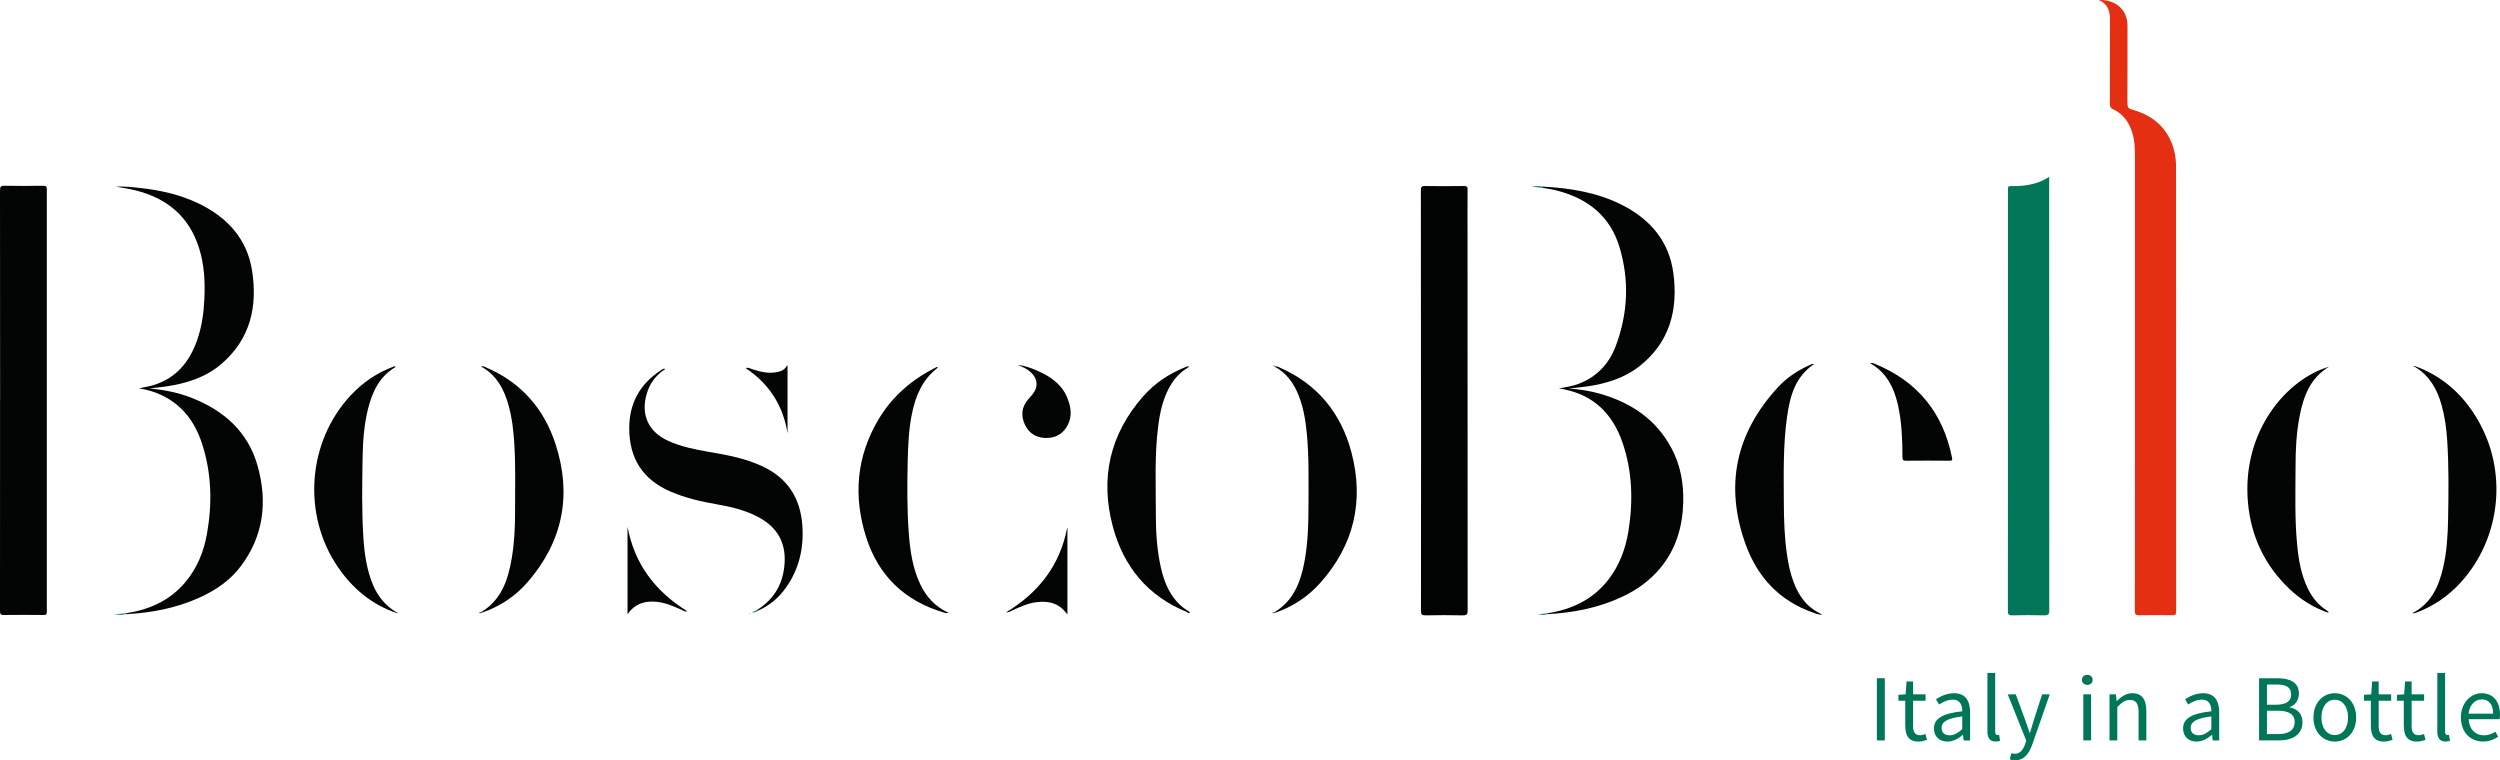 <?xml version="1.0" encoding="UTF-8"?>
<svg id="Layer_2" data-name="Layer 2" xmlns="http://www.w3.org/2000/svg" viewBox="0 0 482.61 146.77">
  <defs>
    <style>
      .cls-1 {
        fill: #030404;
      }

      .cls-1, .cls-2, .cls-3, .cls-4, .cls-5 {
        stroke-width: 0px;
      }

      .cls-2 {
        fill: #007658;
      }

      .cls-3 {
        fill: #017658;
      }

      .cls-4 {
        fill: #020303;
      }

      .cls-5 {
        fill: #e42f12;
      }
    </style>
  </defs>
  <g id="_圖層_1" data-name="圖層 1">
    <path class="cls-5" d="M405.13,0c2.76-.12,5.57,1.44,5.57,4.99,0,4.98.01,9.97-.02,14.95,0,.71.16,1.01.89,1.21,3.07.84,5.58,2.46,7.14,5.34.96,1.77,1.36,3.7,1.36,5.69,0,28.64,0,57.28.02,85.91,0,.56-.18.68-.7.68-2.15-.03-4.31-.04-6.46,0-.65.01-.81-.17-.81-.81.02-9.24.02-18.49.02-27.73,0-20.15,0-40.3,0-60.44,0-1.93-.2-3.83-1.08-5.59-.7-1.39-1.72-2.47-3.14-3.11-.48-.21-.62-.47-.62-.98.02-5.48.01-10.96.01-16.43,0-1.61-.45-2.96-2.16-3.68Z"/>
    <path class="cls-1" d="M.02,77.24C.02,63.74.02,50.25,0,36.75c0-.69.14-.91.87-.89,2.49.05,4.98.03,7.48,0,.54,0,.69.14.69.69-.01,27.18-.01,54.35,0,81.53,0,.52-.15.65-.65.64-2.54-.03-5.09-.03-7.63,0-.61,0-.76-.15-.76-.76.02-13.58.01-27.15.01-40.73Z"/>
    <path class="cls-4" d="M274.31,77.32c0-13.52,0-27.05-.02-40.57,0-.69.17-.85.85-.84,2.49.04,4.98.03,7.48,0,.53,0,.7.11.69.67-.03,2.8-.01,5.61-.01,8.41,0,24.27,0,48.54.02,72.82,0,.76-.14,1-.95.98-2.39-.06-4.78-.05-7.16,0-.69.01-.91-.15-.9-.88.02-13.52.02-27.05.02-40.57Z"/>
    <path class="cls-1" d="M24.26,118.4c4.46-.68,8.41-2.38,11.41-5.89,2.33-2.73,3.66-5.94,4.28-9.44,1.05-5.91.91-11.78-.98-17.52-1.35-4.09-3.76-7.36-7.76-9.26-1.38-.66-2.83-1.07-4.35-1.31.9-.24,1.82-.35,2.71-.62,4.4-1.33,6.98-4.45,8.46-8.63.92-2.59,1.3-5.27,1.42-8,.16-3.33-.01-6.63-1.02-9.84-1.92-6.1-6.19-9.62-12.27-11.14-1.25-.31-2.52-.51-3.79-.72,1.55-.08,3.08.08,4.61.25,3.94.43,7.77,1.27,11.36,3,5.5,2.66,9.34,6.77,10.32,12.95,1.09,6.92-.32,13.19-5.86,17.98-3.08,2.66-6.83,3.82-10.79,4.4-1.05.15-2.11.24-3.17.39,2.8.23,5.53.77,8.15,1.8,6.25,2.45,10.9,6.56,12.75,13.17,1.92,6.86,1.17,13.42-3.21,19.28-2.06,2.76-4.83,4.66-7.95,6.08-4.54,2.07-9.35,2.98-14.31,3.24,0-.05,0-.1-.01-.15Z"/>
    <path class="cls-1" d="M297.71,36.02c5.37.28,10.62,1.1,15.47,3.57,5.41,2.76,9.03,7,9.85,13.12.94,7.07-.67,13.38-6.56,18-2.93,2.29-6.4,3.35-10.03,3.88-1.13.16-2.26.26-3.6.41,2.16.16,4.11.46,6,1,6,1.72,10.87,4.93,13.86,10.58,1.72,3.24,2.33,6.73,2.24,10.36-.12,4.63-1.33,8.9-4.29,12.55-2.06,2.55-4.66,4.41-7.62,5.77-4.55,2.11-9.38,3.05-14.36,3.3.01-.02.03-.04.03-.05-.01-.04-.04-.07-.06-.1,4.72-.74,8.82-2.62,11.82-6.48,2.13-2.74,3.32-5.9,3.88-9.29.95-5.84.8-11.64-1.15-17.27-1.89-5.46-5.53-9.09-11.35-10.23-.25-.05-.51-.09-.91-.15,1.37-.25,2.6-.44,3.77-.88,3.52-1.33,5.91-3.85,7.2-7.29,2.38-6.3,2.67-12.77.7-19.22-1.76-5.76-5.91-9.13-11.62-10.7-1.07-.29-2.17-.49-3.27-.66,0-.07,0-.15.01-.22Z"/>
    <path class="cls-3" d="M395.58,34.13v.99c0,27.57,0,55.13.02,82.7,0,.81-.22.99-.99.97-2.05-.06-4.1-.05-6.15,0-.7.02-.85-.18-.85-.86.02-26.5.02-53.01.02-79.51,0-.62.04-1.25-.01-1.87-.04-.54.17-.65.66-.63,1.48.04,2.96-.09,4.39-.47.98-.26,1.9-.67,2.9-1.32Z"/>
    <path class="cls-1" d="M146.17,117.74c3.37-2.13,5.09-5.21,5.3-9.16.21-3.88-1.45-6.75-4.84-8.63-2.6-1.44-5.44-2.11-8.33-2.61-3.04-.53-6.03-1.22-8.89-2.46-5.36-2.32-7.94-6.43-7.94-12.21,0-4.83,2.07-8.58,6.14-11.2.22-.14.43-.4.83-.24-1.5.99-2.64,2.26-3.28,3.89-1.53,3.88-.75,7.95,3.95,10.04,2.44,1.08,5.03,1.6,7.63,2.05,3.58.61,7.14,1.26,10.47,2.82,4.85,2.27,7.31,6.14,7.68,11.43.31,4.4-.64,8.45-3.22,12.05-1.35,1.89-3.08,3.35-5.21,4.32-.1-.03-.19-.06-.29-.09Z"/>
    <path class="cls-1" d="M350.21,70.27c-3.71,2.49-4.67,6.26-5.23,10.2-.77,5.46-.65,10.97-.62,16.47.01,3.4.12,6.79.61,10.16.26,1.82.65,3.62,1.3,5.35,1.03,2.7,2.63,4.92,5.55,6.19-.79.07-1.3-.2-1.81-.38-6.5-2.26-10.74-6.85-13.03-13.18-4.11-11.38-1.88-21.55,6.32-30.41,1.67-1.8,3.71-3.15,5.96-4.16.25-.11.48-.3.96-.24Z"/>
    <path class="cls-1" d="M183.14,118.31c-.41.11-.65.02-.9-.05-7.58-2.23-12.67-7.1-15.05-14.61-2.48-7.84-1.87-15.46,2.36-22.62,2.63-4.45,6.39-7.71,10.99-10.03.13-.07.25-.2.43-.12.11.07.03.13-.02.17-2.87,2.23-4.18,5.31-4.89,8.75-.63,3.04-.76,6.12-.83,9.2-.11,4.74-.14,9.49.23,14.23.26,3.26.75,6.48,2.16,9.49,1.16,2.48,2.89,4.39,5.53,5.6Z"/>
    <path class="cls-1" d="M449.63,70.78c-3.68,2.18-4.97,5.76-5.72,9.65-.62,3.22-.77,6.49-.77,9.76-.01,4.95-.17,9.91.3,14.86.28,3,.77,5.96,2.14,8.7.84,1.68,1.99,3.08,3.59,4.1.11.07.2.16.29.24.01.01,0,.05.03.21-2.91-1-5.39-2.58-7.56-4.64-4.76-4.54-7.4-10.15-7.98-16.66-1.22-13.88,7.6-23.88,15.67-26.21Z"/>
    <path class="cls-1" d="M229.58,70.78c-1.34.82-2.45,1.81-3.29,3.08-1.65,2.51-2.31,5.35-2.69,8.27-.75,5.73-.46,11.5-.47,17.25,0,3.37.21,6.74.94,10.05.55,2.48,1.41,4.81,3.14,6.75.72.81,1.59,1.43,2.52,2.01-.33.34-.48,0-.65-.06-7.53-3.07-12.19-8.76-14.25-16.46-2.5-9.33-.59-17.82,5.83-25.14,2.2-2.51,4.92-4.34,8.02-5.6.25-.1.49-.31.89-.15Z"/>
    <path class="cls-1" d="M76.44,118.3c-4.73-1.64-8.37-4.69-11.17-8.77-6.98-10.14-5.94-24.27,2.46-33.24,2.28-2.44,4.98-4.28,8.11-5.47.14-.05.27-.16.44-.09.09.07.03.14-.02.18-3.03,1.81-4.38,4.72-5.2,7.97-.8,3.19-1.02,6.45-1.07,9.72-.07,5.01-.17,10.02.15,15.02.2,3.16.62,6.29,1.85,9.25.94,2.27,2.44,4.07,4.55,5.34-.03.04-.07.07-.1.11Z"/>
    <path class="cls-1" d="M466.41,70.75c5.63,2.12,9.66,6.01,12.44,11.26,5.23,9.86,3.67,22.23-3.85,30.46-2.32,2.54-5.1,4.46-8.32,5.71-.19.07-.39.15-.59.2-.1.02-.2,0-.38-.02,3.59-1.86,5.05-5.08,5.9-8.7.73-3.09.92-6.25.98-9.42.09-5.11.16-10.22-.18-15.32-.15-2.28-.46-4.53-1.08-6.74-.84-3.01-2.29-5.59-5.03-7.29.04-.05.07-.09.11-.14Z"/>
    <path class="cls-1" d="M92.85,118.19c3.94-2.36,5.23-6.23,5.94-10.42.51-3.03.65-6.08.64-9.15,0-4.44.13-8.88-.17-13.31-.16-2.36-.43-4.7-1.06-6.98-.87-3.15-2.31-5.91-5.34-7.58.43-.14.72.07,1.02.2,6.69,2.88,11.12,7.91,13.35,14.74,3.21,9.81,1.45,18.78-5.33,26.63-2.41,2.79-5.42,4.79-8.94,5.98-.03-.04-.06-.08-.1-.11Z"/>
    <path class="cls-1" d="M246.01,118.19c3.65-2.19,5.05-5.73,5.79-9.66.72-3.79.79-7.63.8-11.46,0-4.48.1-8.97-.33-13.45-.27-2.77-.74-5.5-1.9-8.05-.88-1.92-2.14-3.54-4.01-4.62-.09-.05-.19-.08-.44-.18.6-.13.86.07,1.13.19,7.29,3.19,11.84,8.81,13.84,16.37,2.47,9.37.5,17.87-5.99,25.16-2.39,2.69-5.34,4.65-8.78,5.81-.03-.04-.06-.08-.1-.11Z"/>
    <path class="cls-1" d="M361.02,70.15c.38-.18.67-.02.94.1,8.21,3.37,13.14,9.43,14.87,18.12.09.46-.02.57-.48.57-2.83-.02-5.66-.03-8.48,0-.57,0-.6-.23-.61-.68-.01-3.27-.12-6.53-.8-9.74-.61-2.86-1.66-5.5-4.01-7.43-.43-.35-.88-.69-1.43-.94Z"/>
    <path class="cls-1" d="M196.42,70.42c1.43.17,2.76.65,4.05,1.24,2.42,1.1,4.53,2.57,5.57,5.15.69,1.7.98,3.47.1,5.2-.88,1.73-2.36,2.59-4.3,2.54-1.84-.05-3.24-.93-4.01-2.61-.79-1.73-.61-3.38.66-4.86.32-.37.66-.74.96-1.13.94-1.23.86-2.68-.2-3.82-.78-.84-1.78-1.29-2.83-1.71Z"/>
    <path class="cls-1" d="M194.23,118.2c6.29-3.81,10.38-9.07,11.77-16.27.04.01.06.02.06.02,0,5.5,0,11.01,0,16.66-.28-.34-.48-.59-.7-.82-1.47-1.53-3.32-1.79-5.31-1.54-1.67.21-3.17.92-4.68,1.61-.32.15-.61.4-1.16.33Z"/>
    <path class="cls-1" d="M121.14,101.68c1.36,7.27,5.39,12.5,11.53,16.32-.47.15-.72-.11-1-.23-1.63-.73-3.25-1.46-5.07-1.61-2.23-.18-4.08.43-5.46,2.4v-16.88Z"/>
    <path class="cls-1" d="M143.96,71.06c.46-.17.79.05,1.12.16,1.64.55,3.29.97,5.02.59.98-.22,1.3-.45,1.93-1.33v13.17c-.85-5.34-3.52-9.53-8.08-12.59Z"/>
    <path class="cls-3" d="M24.26,118.4c0,.05,0,.1.01.15-.73.21-1.47.11-2.22.05.73-.07,1.47-.14,2.2-.21Z"/>
    <path class="cls-3" d="M297.71,36.02c0,.07,0,.15-.01.22-.66-.06-1.32-.12-1.98-.18.67-.14,1.33-.16,2-.05Z"/>
    <path class="cls-3" d="M298.64,118.41s.05.07.06.1c0,.01-.02.03-.03.05-.6.24-1.21.09-1.83.03.6-.06,1.2-.12,1.8-.18Z"/>
    <path class="cls-3" d="M146.17,117.74c.1.03.19.06.29.09-.4.29-.86.4-1.37.44.36-.18.72-.35,1.08-.53Z"/>
    <path class="cls-3" d="M144.74,118.4s.1.02.15.02c-.02.03-.05.09-.07.09-.06,0-.13-.02-.19-.03.04-.03.08-.06.11-.09Z"/>
    <path class="cls-1" d="M466.31,70.89c-.12-.02-.25-.05-.41-.08.19-.15.35-.13.51-.06l-.11.14Z"/>
    <path class="cls-1" d="M92.95,118.3c-.16.1-.31.09-.54-.02.19-.04.31-.06.44-.09.03.04.07.07.1.11Z"/>
    <path class="cls-1" d="M246.1,118.31c-.16.1-.31.09-.54-.02.19-.04.31-.06.44-.09.03.04.07.07.1.11Z"/>
    <path class="cls-1" d="M246.01,70.69c-.09,0-.15,0-.21-.02-.08-.02-.08-.06,0-.09.04-.02.09-.03.13-.02.03,0,.04.06.08.13Z"/>
    <path class="cls-1" d="M76.54,118.19c.08.04.17.08.25.12-.12.1-.23.08-.35,0,.03-.04.06-.08.1-.11Z"/>
    <g>
      <path class="cls-2" d="M362.32,130.93h1.53v12.01h-1.53v-12.01Z"/>
      <path class="cls-2" d="M367.8,140.19v-4.92h-1.32v-1.14l1.39-.09.18-2.49h1.26v2.49h2.41v1.23h-2.41v4.94c0,1.09.35,1.72,1.38,1.72.32,0,.72-.12,1.01-.24l.29,1.14c-.5.17-1.09.33-1.65.33-1.89,0-2.53-1.2-2.53-2.97Z"/>
      <path class="cls-2" d="M373.34,140.63c0-1.94,1.67-2.91,5.46-3.32,0-1.14-.38-2.25-1.83-2.25-1.03,0-1.96.49-2.65.95l-.59-1.03c.82-.54,2.07-1.16,3.49-1.16,2.17,0,3.09,1.44,3.09,3.66v5.46h-1.24l-.13-1.06h-.05c-.85.71-1.84,1.28-2.94,1.28-1.49,0-2.61-.92-2.61-2.53ZM378.8,140.77v-2.47c-2.98.36-3.99,1.09-3.99,2.22,0,1.01.69,1.42,1.56,1.42s1.57-.42,2.43-1.18Z"/>
      <path class="cls-2" d="M383.66,141.15v-11.25h1.5v11.36c0,.46.2.64.42.64.09,0,.16,0,.33-.04l.2,1.15c-.21.08-.47.14-.87.14-1.13,0-1.59-.72-1.59-2.01Z"/>
      <path class="cls-2" d="M387.98,146.59l.29-1.2c.18.06.45.13.68.13,1,0,1.64-.81,2-1.91l.2-.66-3.57-8.91h1.55l1.81,4.92c.28.77.58,1.68.87,2.5h.07c.25-.81.5-1.72.75-2.5l1.59-4.92h1.47l-3.35,9.63c-.63,1.76-1.55,3.1-3.33,3.1-.41,0-.76-.07-1.04-.18Z"/>
      <path class="cls-2" d="M401.9,131.24c0-.59.46-.97,1.04-.97s1.04.38,1.04.97-.45.97-1.04.97-1.04-.4-1.04-.97ZM402.17,134.04h1.5v8.89h-1.5v-8.89Z"/>
      <path class="cls-2" d="M407.23,134.04h1.24l.13,1.28h.05c.85-.83,1.76-1.5,2.98-1.5,1.87,0,2.71,1.21,2.71,3.48v5.63h-1.5v-5.44c0-1.66-.5-2.37-1.68-2.37-.91,0-1.54.46-2.43,1.37v6.44h-1.5v-8.89Z"/>
      <path class="cls-2" d="M421.43,140.63c0-1.94,1.67-2.91,5.46-3.32,0-1.14-.38-2.25-1.83-2.25-1.03,0-1.96.49-2.65.95l-.59-1.03c.82-.54,2.07-1.16,3.49-1.16,2.17,0,3.09,1.44,3.09,3.66v5.46h-1.24l-.13-1.06h-.05c-.85.71-1.84,1.28-2.94,1.28-1.49,0-2.61-.92-2.61-2.53ZM426.89,140.77v-2.47c-2.98.36-3.99,1.09-3.99,2.22,0,1.01.69,1.42,1.56,1.42s1.57-.42,2.43-1.18Z"/>
      <path class="cls-2" d="M436.1,130.93h3.56c2.44,0,4.13.83,4.13,2.94,0,1.19-.63,2.24-1.75,2.61v.07c1.44.28,2.44,1.23,2.44,2.87,0,2.36-1.87,3.51-4.54,3.51h-3.84v-12.01ZM439.4,136.04c2.04,0,2.89-.75,2.89-1.97,0-1.4-.96-1.93-2.82-1.93h-1.85v3.9h1.78ZM439.71,141.72c2.05,0,3.26-.74,3.26-2.36,0-1.48-1.16-2.16-3.26-2.16h-2.09v4.51h2.09Z"/>
      <path class="cls-2" d="M446.6,138.5c0-2.97,1.94-4.68,4.12-4.68s4.12,1.71,4.12,4.68-1.94,4.66-4.12,4.66-4.12-1.71-4.12-4.66ZM453.28,138.5c0-2.04-1.04-3.42-2.57-3.42s-2.57,1.39-2.57,3.42,1.04,3.4,2.57,3.4,2.57-1.36,2.57-3.4Z"/>
      <path class="cls-2" d="M457.68,140.19v-4.92h-1.32v-1.14l1.39-.09.18-2.49h1.26v2.49h2.41v1.23h-2.41v4.94c0,1.09.35,1.72,1.38,1.72.32,0,.72-.12,1.01-.24l.29,1.14c-.5.17-1.09.33-1.65.33-1.89,0-2.53-1.2-2.53-2.97Z"/>
      <path class="cls-2" d="M464.04,140.19v-4.92h-1.32v-1.14l1.39-.09.18-2.49h1.26v2.49h2.41v1.23h-2.41v4.94c0,1.09.35,1.72,1.38,1.72.32,0,.72-.12,1.01-.24l.29,1.14c-.5.17-1.09.33-1.65.33-1.89,0-2.53-1.2-2.53-2.97Z"/>
      <path class="cls-2" d="M470.51,141.15v-11.25h1.5v11.36c0,.46.2.64.42.64.09,0,.16,0,.33-.04l.2,1.15c-.21.08-.47.14-.87.14-1.13,0-1.59-.72-1.59-2.01Z"/>
      <path class="cls-2" d="M475.06,138.5c0-2.89,1.95-4.68,4-4.68,2.27,0,3.55,1.63,3.55,4.17,0,.32-.03.63-.07.85h-5.99c.11,1.88,1.26,3.11,2.96,3.11.85,0,1.55-.28,2.21-.71l.54.99c-.78.51-1.73.92-2.94.92-2.37,0-4.26-1.73-4.26-4.66ZM481.28,137.77c0-1.78-.8-2.75-2.19-2.75-1.25,0-2.37,1-2.55,2.75h4.74Z"/>
    </g>
  </g>
</svg>